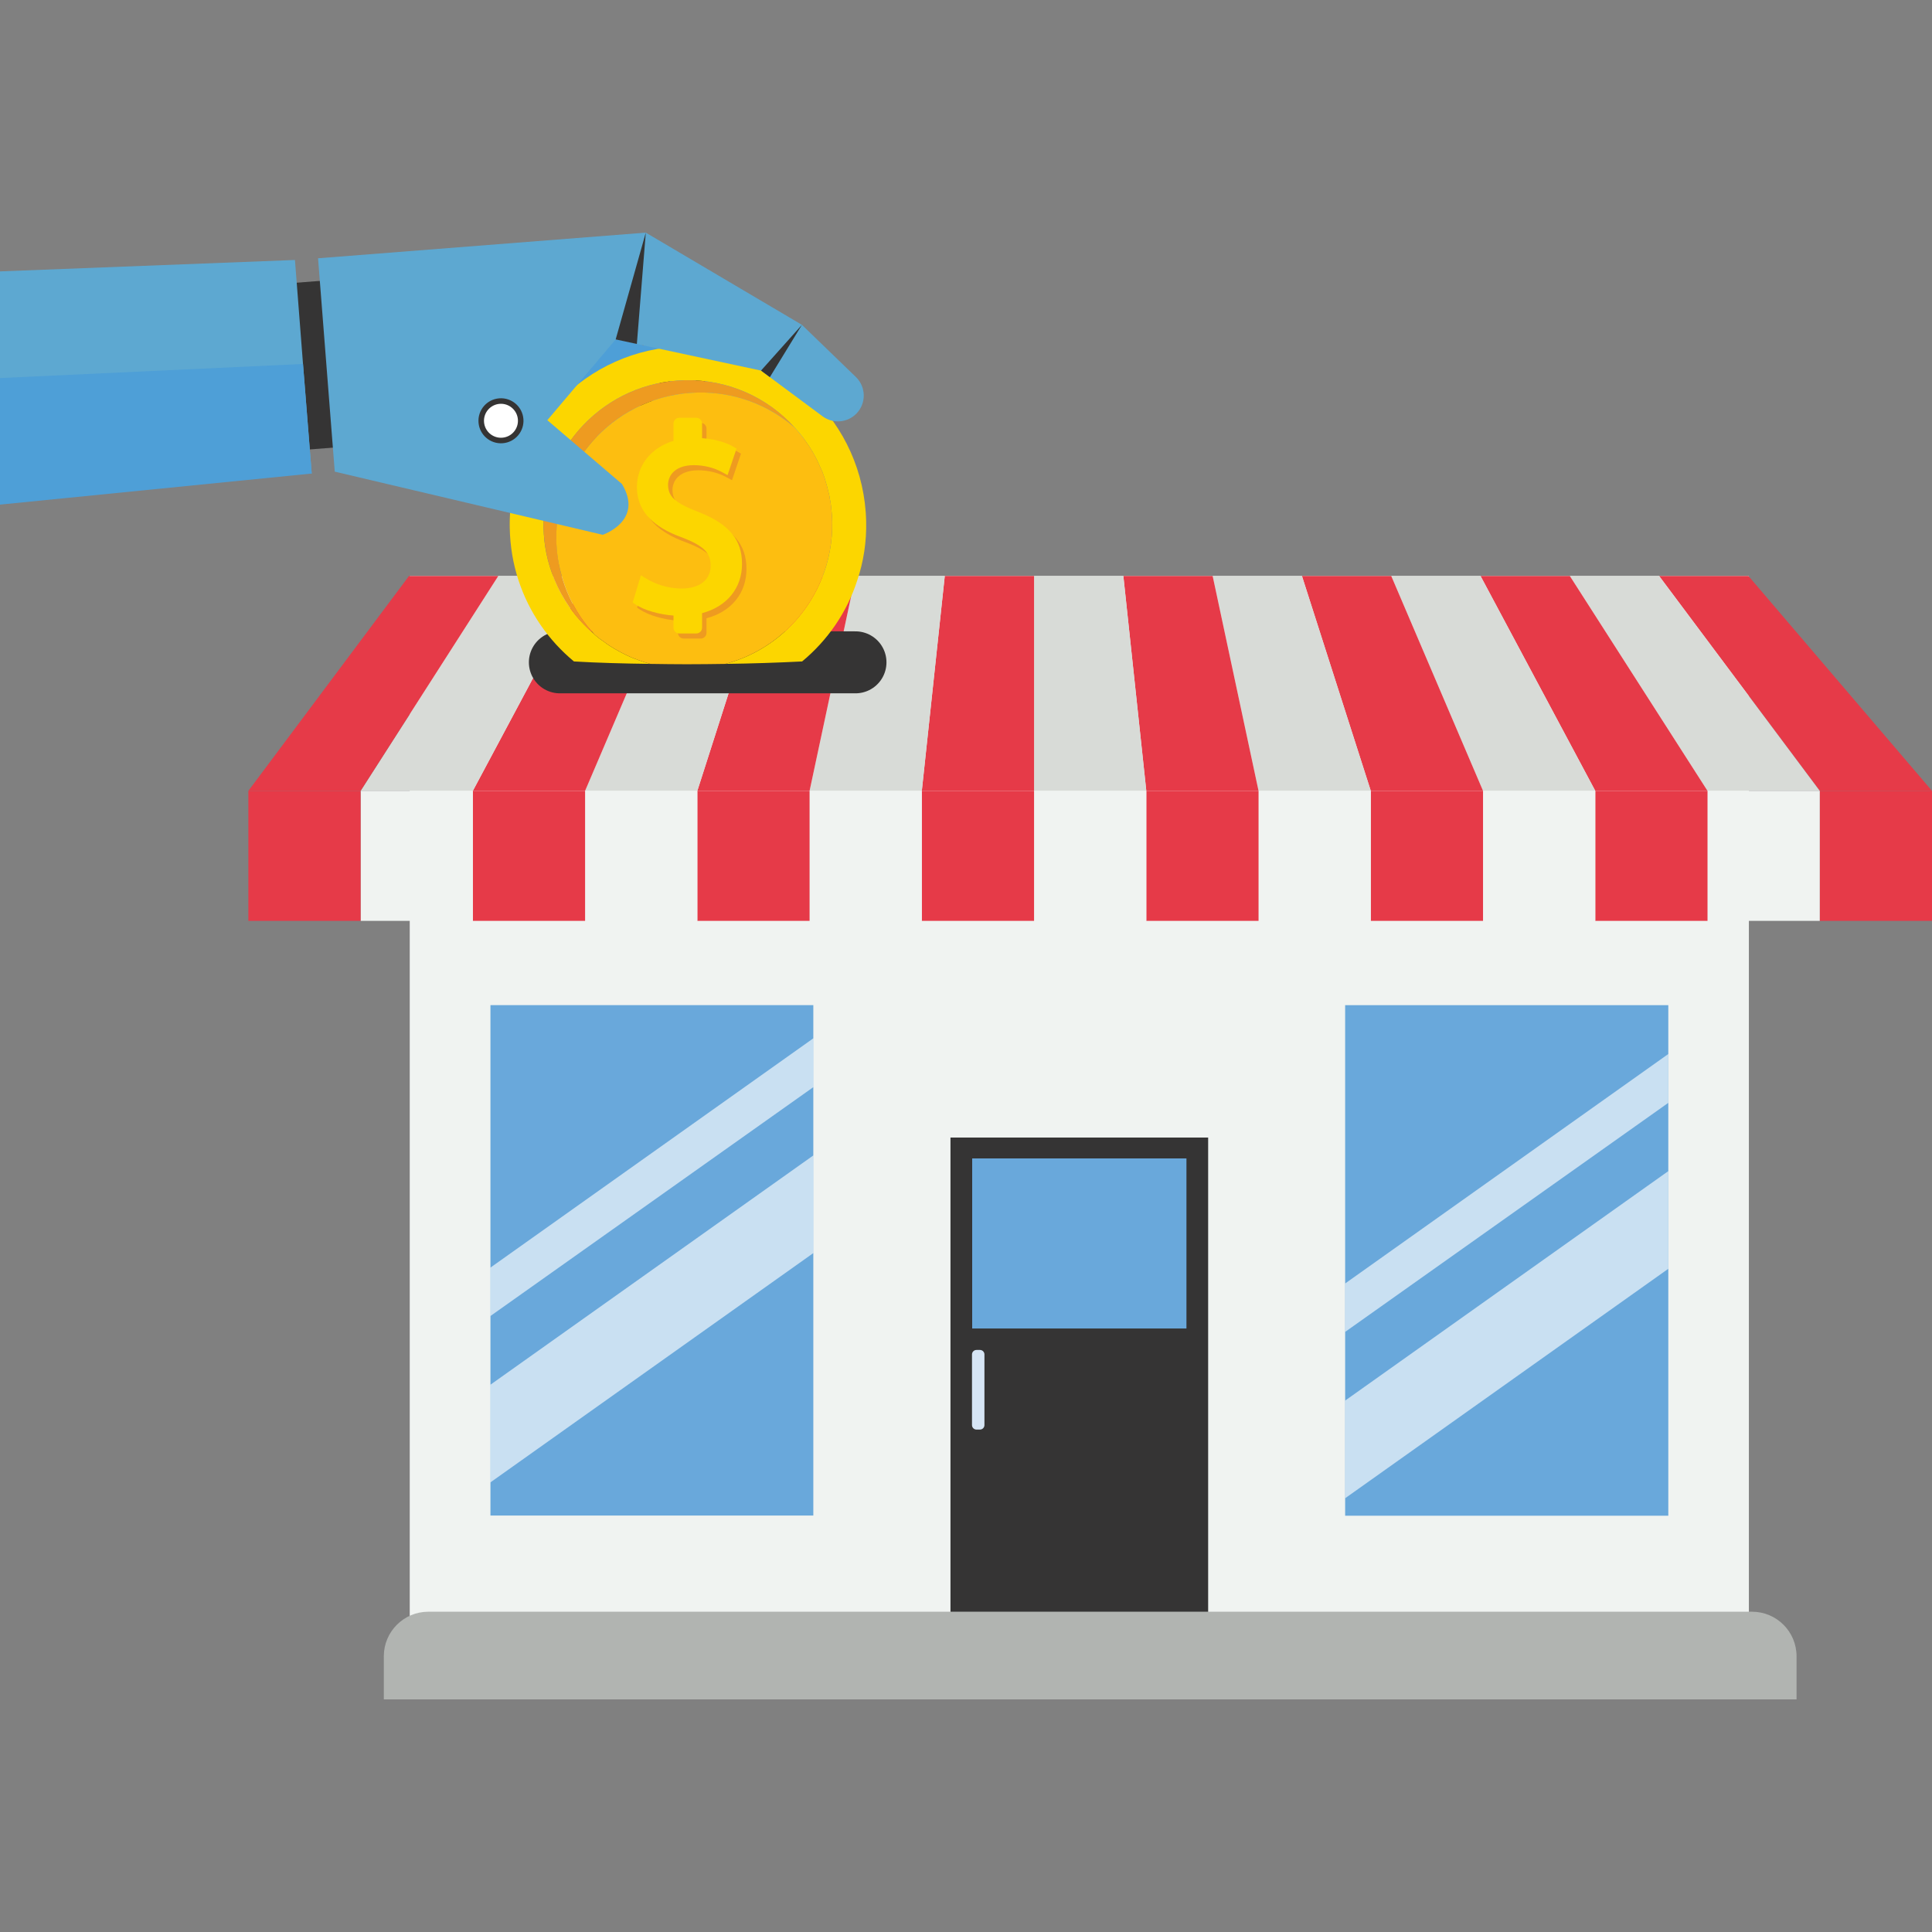 <?xml version="1.0" encoding="utf-8"?>
<svg xmlns="http://www.w3.org/2000/svg" enable-background="new 0 0 2950 2950" id="Layer_1" version="1.1" viewBox="0 0 2950 2950" x="0" y="0">
  <rect x="0" y="0" width="2950" height="2950" fill="#808080" stroke="none"/>
  <g>
    <g>
      <rect fill="#f0f3f1" height="1636.84" width="2044.77" x="625.64" y="879.46"/>
      <rect fill="#69a8db" height="779.36" transform="rotate(-180 995.373 1924.428)" width="492.99" x="748.88" y="1534.75"/>
      <rect fill="#69a8db" height="779.57" width="493.45" x="2053.92" y="1534.8"/>
      <g>
        <rect fill="#353434" height="779.36" transform="rotate(-180 1648.022 2126.618)" width="393.45" x="1451.3" y="1736.94"/>
        <path d="M1491.01,2182.85h5.29c3.79,0,6.86-3.07,6.86-6.86v-107.88c0-3.79-3.07-6.86-6.86-6.86h-5.29&#xD;&#xA;				c-3.79,0-6.86,3.07-6.86,6.86v107.88C1484.16,2179.78,1487.23,2182.85,1491.01,2182.85z" fill="#d6e5f5"/>
      </g>
      <g>
        <g>
          <polygon fill="#e63a48" points="2778.61 1207.56 2950 1207.56 2669.69 879.46 2533.34 879.46"/>
          <polygon fill="#d8dbd7" points="2607.23 1207.56 2778.61 1207.56 2533.34 879.46 2397 879.46"/>
          <polygon fill="#e63a48" points="2435.85 1207.56 2607.23 1207.56 2397 879.46 2260.65 879.46"/>
          <polygon fill="#d8dbd7" points="2264.46 1207.56 2435.85 1207.56 2260.65 879.46 2124.31 879.46"/>
          <polygon fill="#e63a48" points="2093.08 1207.56 2264.46 1207.56 2124.31 879.46 1987.96 879.46"/>
          <polygon fill="#d8dbd7" points="1921.69 1207.56 2093.08 1207.56 1987.96 879.46 1851.62 879.46"/>
          <polygon fill="#e63a48" points="1750.31 1207.56 1921.69 1207.56 1851.62 879.46 1715.27 879.46"/>
          <polygon fill="#d8dbd7" points="1578.93 1207.56 1750.31 1207.56 1715.27 879.46 1578.93 879.46"/>
          <polygon fill="#e63a48" points="1407.54 1207.56 1578.93 1207.56 1578.93 879.46 1442.58 879.46"/>
          <polygon fill="#d8dbd7" points="1236.16 1207.56 1407.54 1207.56 1442.58 879.46 1306.24 879.46"/>
          <polygon fill="#e63a48" points="1064.77 1207.56 1236.16 1207.56 1306.24 879.46 1169.89 879.46"/>
          <polygon fill="#d8dbd7" points="893.39 1207.56 1064.77 1207.56 1169.89 879.46 1033.55 879.46"/>
          <polygon fill="#e63a48" points="722 1207.56 893.39 1207.56 1033.55 879.46 897.2 879.46"/>
          <polygon fill="#d8dbd7" points="550.62 1207.56 722 1207.56 897.2 879.46 760.85 879.46"/>
          <polygon fill="#e63a48" points="379.23 1207.56 550.62 1207.56 760.85 879.46 624.51 879.46"/>
        </g>
        <g>
          <rect fill="#e63a48" height="198.51" transform="rotate(-180 2864.307 1306.817)" width="171.39" x="2778.61" y="1207.56"/>
          <rect fill="#f0f3f1" height="198.51" transform="rotate(-180 2692.924 1306.817)" width="171.38" x="2607.23" y="1207.56"/>
          <rect fill="#e63a48" height="198.51" transform="rotate(-180 2521.54 1306.817)" width="171.39" x="2435.85" y="1207.56"/>
          <rect fill="#f0f3f1" height="198.51" transform="rotate(-180 2350.154 1306.817)" width="171.39" x="2264.46" y="1207.56"/>
          <rect fill="#e63a48" height="198.51" transform="rotate(-180 2178.77 1306.817)" width="171.38" x="2093.08" y="1207.56"/>
          <rect fill="#f0f3f1" height="198.51" transform="rotate(-180 2007.385 1306.817)" width="171.39" x="1921.69" y="1207.56"/>
          <rect fill="#e63a48" height="198.51" transform="rotate(-180 1836.002 1306.818)" width="171.38" x="1750.31" y="1207.56"/>
          <rect fill="#f0f3f1" height="198.51" transform="rotate(-180 1664.618 1306.818)" width="171.39" x="1578.93" y="1207.56"/>
          <rect fill="#e63a48" height="198.51" transform="rotate(-180 1493.232 1306.818)" width="171.39" x="1407.54" y="1207.56"/>
          <rect fill="#f0f3f1" height="198.51" transform="rotate(-180 1321.849 1306.818)" width="171.38" x="1236.16" y="1207.56"/>
          <rect fill="#e63a48" height="198.51" transform="rotate(-180 1150.466 1306.818)" width="171.39" x="1064.77" y="1207.56"/>
          <rect fill="#f0f3f1" height="198.51" transform="rotate(-180 979.08 1306.818)" width="171.39" x="893.39" y="1207.56"/>
          <rect fill="#e63a48" height="198.51" transform="rotate(-180 807.695 1306.818)" width="171.38" x="722" y="1207.56"/>
          <rect fill="#f0f3f1" height="198.51" transform="rotate(-180 636.31 1306.818)" width="171.39" x="550.62" y="1207.56"/>
          <rect fill="#e63a48" height="198.51" transform="rotate(-180 464.924 1306.818)" width="171.39" x="379.23" y="1207.56"/>
        </g>
      </g>
      <path d="M2743.17,2594.8H586.06v-65.83c0-37.57,30.46-68.02,68.02-68.02h2021.08c37.56,0,68.02,30.45,68.02,68.02&#xD;&#xA;			V2594.8z" fill="#b1b4b1"/>
      <rect fill="#69a8db" height="259.69" width="327.17" x="1484.44" y="1768.8"/>
      <g opacity=".64">
        <g>
          <polygon fill="#fff" points="2547.37 1609.36 2547.37 1683.94 2053.92 2033.7 2053.92 1959.76"/>
        </g>
        <g>
          <polygon fill="#fff" points="2547.37 1788.2 2547.37 1937.32 2053.92 2287.7 2053.92 2138.58"/>
        </g>
      </g>
      <g opacity=".64">
        <g>
          <polygon fill="#fff" points="1242.1 1585.26 1242.1 1659.83 748.65 2009.59 748.65 1935.65"/>
        </g>
        <g>
          <polygon fill="#fff" points="1242.1 1764.09 1242.1 1913.22 748.65 2263.6 748.65 2114.47"/>
        </g>
      </g>
    </g>
    <line fill="none" stroke="#353434" stroke-linecap="round" stroke-linejoin="round" stroke-miterlimit="10" stroke-width="94.648" x1="854.88" x2="1306.24" y1="1011.33" y2="1011.33"/>
    <rect fill="#353434" height="255.36" transform="rotate(-4.44 487.912 557.017)" width="79.49" x="447.56" y="429.33"/>
    <path d="M819.28,624.8l88.2,37.39l78.78,79.36c12.47,12.56,32.57,13.24,45.86,1.55l0,0&#xD;&#xA;		c12.56-11.05,15.03-29.69,5.77-43.63l-57.92-87.25l-116.85-63.94L819.28,624.8z" fill="#4e9fd7"/>
    <path d="M881.67,573.04l88.2,37.39l108.1,116.2c12.47,12.56,32.57,13.24,45.86,1.55l0,0&#xD;&#xA;		c12.56-11.05,15.03-29.69,5.77-43.63l-87.24-124.08l-116.85-63.94L881.67,573.04z" fill="#4e9fd7"/>
    <path d="M973.87,543.67l88.2,37.39l108.1,116.2c12.47,12.56,32.57,13.24,45.86,1.55l0,0&#xD;&#xA;		c12.56-11.06,15.03-29.69,5.77-43.63l-87.24-124.08l-116.85-63.94L973.87,543.67z" fill="#4e9fd7"/>
    <polygon fill="#353434" points="1134.57 531.09 1062.07 581.06 1069.23 588.76"/>
    <polygon fill="#353434" points="1042.37 560.46 983.77 625.37 969.87 610.43"/>
    <polygon fill="#353434" points="979.98 612.22 902.91 660.25 907.48 662.19"/>
    <polygon fill="#5da8d1" points="475.98 723.05 0 723.05 0 414.39 450.37 396.97 462.66 555.74"/>
    <polygon fill="#4e9fd7" points="475.98 723.05 0 770.51 0 577.26 462.66 555.74"/>
    <g>
      <path d="M1045.23,528.83C894.82,531.77,775.4,656,778.34,806.14c0.53,27.78,5.07,54.77,13.36,79.88&#xD;&#xA;			c16.03,49.16,45.95,91.9,84.69,123.96c36.87,2.14,75.87,3.21,117.02,3.74c-0.8,0-1.6-0.27-2.14-0.53&#xD;&#xA;			c-5.34-1.34-10.69-3.21-15.76-5.08c-1.07-0.27-1.87-0.53-2.67-1.07c-5.88-1.87-11.49-4.28-16.83-6.95&#xD;&#xA;			c-6.14-2.94-12.02-6.15-17.9-9.62c-5.07-2.94-10.15-6.15-14.96-9.89c-5.61-3.74-10.95-7.75-16.03-12.29v-0.27&#xD;&#xA;			c-26.98-22.71-48.35-52.1-61.44-85.76c-9.89-23.78-15.23-49.69-15.76-76.94c-2.14-121.82,94.57-222.27,216.13-224.68&#xD;&#xA;			c65.99-1.34,125.56,26.45,166.7,71.6c0.27,0,0.27,0,0.53,0.27c0.8,0.8,1.33,1.6,1.87,2.41c2.4,2.67,4.81,5.34,6.95,8.01&#xD;&#xA;			c2.94,3.47,5.61,6.95,8.01,10.69c8.82,12.02,16.03,24.85,21.91,38.74c1.34,2.67,2.4,5.34,3.74,8.28c0,0.53,0.27,1.07,0.53,1.6&#xD;&#xA;			c1.87,4.54,3.48,9.35,4.81,14.43c1.6,5.08,2.94,10.15,4.01,15.49c0.27,0.27,0.27,0.53,0.27,0.8c0.8,2.67,1.34,5.34,1.6,8.01&#xD;&#xA;			c1.33,6.14,2.13,12.29,2.67,18.7c0.53,5.61,1.07,11.22,1.07,17.1c0.53,30.45-5.07,59.57-15.76,86.02&#xD;&#xA;			c-25.38,63.85-79.88,113.01-147.47,130.91c41.14-0.53,80.41-1.87,117.28-3.74c38.74-32.06,68.39-74.8,84.15-123.69&#xD;&#xA;			c9.62-28.32,14.42-59.04,13.62-90.57C1319.06,645.31,1195.37,525.89,1045.23,528.83z" fill="#fcd600"/>
      <path d="M1213.23,652.45c-39.61-33.96-91.37-54.07-147.65-52.99c-121.7,2.35-218.44,102.91-216.08,224.61&#xD;&#xA;			c1.08,55.68,22.7,106.12,57.5,144.25c-46.06-39.49-75.69-97.7-76.96-163.12c-2.35-121.7,94.39-222.26,216.09-224.61&#xD;&#xA;			C1112.15,579.32,1171.96,607.21,1213.23,652.45z" fill="#ee9b20"/>
      <path d="M1270.71,796.79c0.53,30.45-5.07,59.57-15.76,86.02c-25.38,63.85-79.88,113.01-147.47,130.91&#xD;&#xA;			c-19.23,0.27-39,0.53-59.04,0.53c-18.44,0-36.6-0.27-54.5-0.53c-0.27,0.27-0.53,0-0.53,0c-0.8,0-1.6-0.27-2.14-0.53&#xD;&#xA;			c-5.34-1.34-10.69-3.21-15.76-5.08c-1.07-0.27-1.87-0.53-2.67-1.07c-5.88-1.87-11.49-4.28-16.83-6.95&#xD;&#xA;			c-6.14-2.94-12.02-6.15-17.9-9.62c-5.07-2.94-10.15-6.15-14.96-9.89c-5.61-3.74-10.95-7.75-16.03-12.29v-0.27&#xD;&#xA;			c-22.44-24.31-39.27-53.7-48.62-86.29c-5.61-18.17-8.82-37.67-9.09-57.71c-2.14-121.55,94.57-222.27,216.13-224.68&#xD;&#xA;			c56.1-1.07,107.66,18.97,147.2,52.9c0.27,0,0.27,0,0.53,0.27c0.8,0.8,1.33,1.6,1.87,2.41c2.4,2.67,4.81,5.34,6.95,8.01&#xD;&#xA;			c2.94,3.47,5.61,6.95,8.01,10.69c8.82,12.02,16.03,24.85,21.91,38.74c1.34,2.67,2.4,5.34,3.74,8.28c0,0.53,0.27,1.07,0.53,1.6&#xD;&#xA;			c1.87,4.54,3.48,9.35,4.81,14.43c1.6,5.08,2.94,10.15,4.01,15.49c0.27,0.27,0.27,0.53,0.27,0.8c0.8,2.67,1.34,5.34,1.6,8.01&#xD;&#xA;			c1.33,6.14,2.13,12.29,2.67,18.7C1270.17,785.3,1270.71,790.91,1270.71,796.79z" fill="#fdbe10"/>
      <path d="M1074,789.8l-2.51-0.98c-10.82-4.18-18.77-7.83-25-11.47c-14.15-8.24-19.66-16.51-19.66-29.5&#xD;&#xA;			c0-4.35,1.35-19.06,18.72-26.18c5.82-2.38,12.76-3.59,20.64-3.59c1.64,0,3.2,0.03,4.67,0.11c17.47,0.86,30.84,6.33,38.98,10.77&#xD;&#xA;			l7.86,4.29l13.72-40.58l-5.41-3.07c-7.39-4.18-22.88-11.06-47.25-12.76v-22.39c0-4.83-3.92-8.75-8.76-8.75h-26.08&#xD;&#xA;			c-4.83,0-8.76,3.92-8.76,8.75v26.48c-34.14,10.21-55.88,37.38-55.88,70.6c0,32.9,19.81,57.02,60.55,73.72&#xD;&#xA;			c3.22,1.32,6.61,2.61,10.09,3.84c6.94,2.67,12.75,5.26,17.76,7.93c17.42,9.3,24.2,18.97,24.2,34.49&#xD;&#xA;			c0,15.11-8.23,26.34-23.17,31.62c-6.19,2.18-13.37,3.29-21.36,3.29c-1.43,0-2.87-0.04-4.32-0.1&#xD;&#xA;			c-17.11-0.79-35.09-6.26-49.33-15.03l-8.33-5.12l-12.56,41.65l4.65,3.1c12.96,8.63,35.86,15.19,57.69,16.77v18.59&#xD;&#xA;			c0,4.83,3.92,8.75,8.76,8.75H1070c4.84,0,8.76-3.92,8.76-8.75v-22.26c37.81-9.96,61.03-38.27,61.03-75.11&#xD;&#xA;			C1139.79,831.8,1120.11,808.14,1074,789.8z" fill="#ee9b20"/>
      <path d="M1067.24,782l-2.51-0.98c-10.82-4.19-18.77-7.84-25-11.48c-14.15-8.23-19.66-16.51-19.66-29.5&#xD;&#xA;			c0-4.34,1.35-19.05,18.72-26.17c5.81-2.39,12.75-3.59,20.63-3.59c1.64,0,3.21,0.04,4.67,0.12c17.47,0.86,30.84,6.32,38.98,10.77&#xD;&#xA;			l7.86,4.29l13.73-40.58l-5.41-3.06c-7.39-4.19-22.89-11.06-47.26-12.76v-22.39c0-4.84-3.92-8.75-8.75-8.75h-26.09&#xD;&#xA;			c-4.83,0-8.75,3.91-8.75,8.75v26.48c-34.15,10.22-55.89,37.38-55.89,70.6c0,32.9,19.81,57.02,60.55,73.72&#xD;&#xA;			c3.22,1.33,6.61,2.62,10.09,3.84c6.94,2.67,12.75,5.27,17.76,7.93c17.41,9.31,24.2,18.97,24.2,34.49&#xD;&#xA;			c0,15.11-8.22,26.34-23.17,31.62c-6.19,2.19-13.37,3.29-21.36,3.29c-1.43,0-2.87-0.03-4.31-0.1&#xD;&#xA;			c-17.12-0.79-35.09-6.27-49.33-15.02l-8.33-5.12l-12.55,41.65l4.64,3.09c12.96,8.64,35.86,15.2,57.7,16.78v18.58&#xD;&#xA;			c0,4.84,3.91,8.76,8.75,8.76h26.09c4.83,0,8.75-3.92,8.75-8.76v-22.25c37.82-9.97,61.03-38.28,61.03-75.11&#xD;&#xA;			C1133.03,824,1113.35,800.33,1067.24,782z" fill="#fcd600"/>
    </g>
    <g>
      <path d="M511.14,720.16l409.16,96.43c0,0,63.31-21.2,29.36-77.6L835.73,641.6l104.35-123.34l221.93,47.59&#xD;&#xA;			l93.95,69.79c16.12,11.98,38.68,9.92,52.36-4.79l0,0c14.63-15.72,13.98-40.27-1.46-55.2L1224.47,496l-238.4-140.8l-500.43,39.17&#xD;&#xA;			L511.14,720.16z" fill="#5da8d1"/>
      <polygon fill="#353434" points="986.07 355.2 972.43 525.2 940.08 518.26"/>
      <polygon fill="#353434" points="1224.47 496 1175.5 575.87 1162.02 565.86"/>
      <path d="M799.21,639.81c-1.48-18.93-18.03-33.08-36.96-31.59c-18.93,1.48-33.08,18.03-31.59,36.96&#xD;&#xA;			c1.48,18.93,18.03,33.07,36.96,31.59C786.54,675.29,800.69,658.74,799.21,639.81z" fill="#353434"/>
      <path d="M790.78,640.47c-1.12-14.28-13.6-24.94-27.87-23.83s-24.94,13.6-23.83,27.87s13.6,24.94,27.87,23.82&#xD;&#xA;			C781.23,667.23,791.9,654.75,790.78,640.47z" fill="#fff"/>
    </g>
  </g>
</svg>